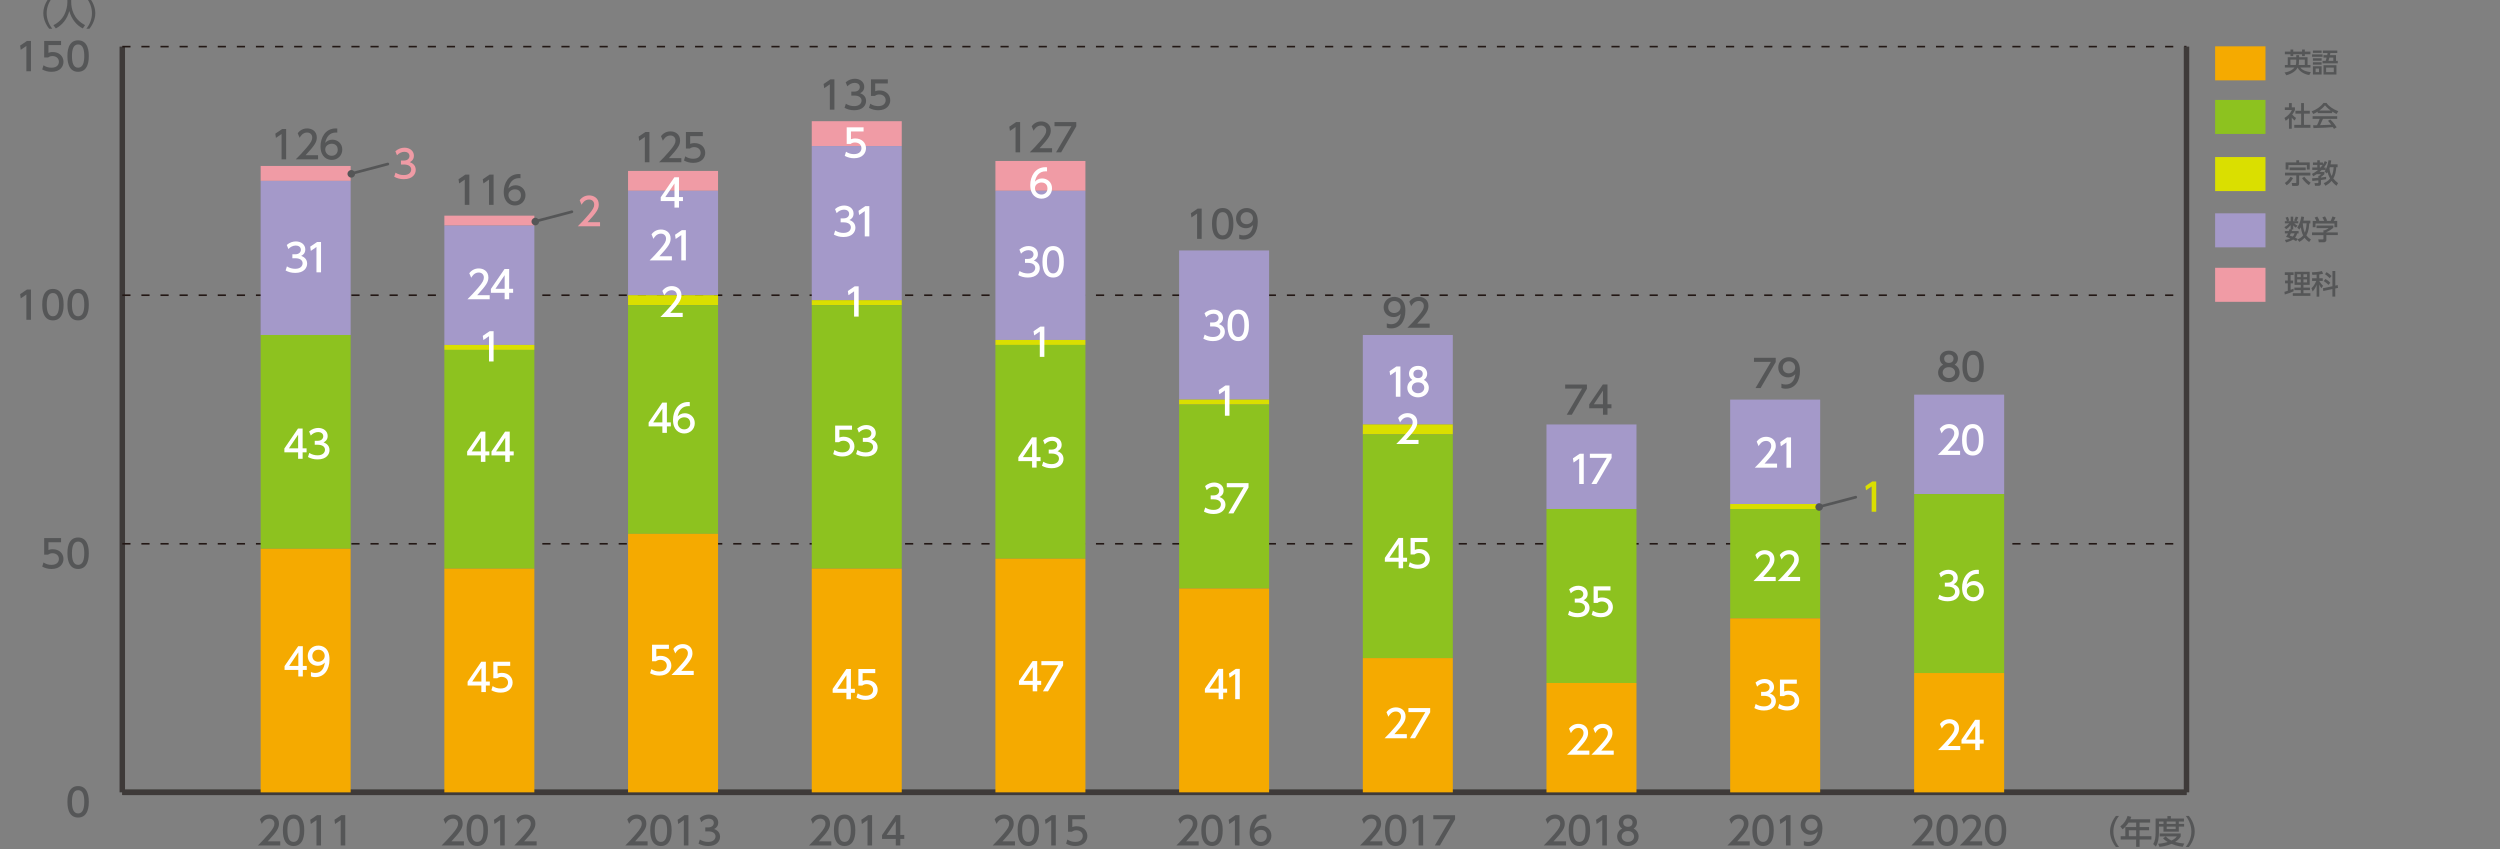 <?xml version="1.0" encoding="utf-8"?>
<!-- Generator: Adobe Illustrator 26.3.1, SVG Export Plug-In . SVG Version: 6.00 Build 0)  -->
<svg version="1.1" id="レイヤー_1" xmlns="http://www.w3.org/2000/svg" xmlns:xlink="http://www.w3.org/1999/xlink" x="0px"
	 y="0px" width="869.23px" height="295.28px" viewBox="0 0 869.23 295.28" style="enable-background:new 0 0 869.23 295.28;"
	 xml:space="preserve">
<rect x="0" y="0" width="869.23" height="295.28" fill="#808080" stroke="none"/>
<style type="text/css">
	.st0{fill:none;stroke:#3E3A39;stroke-width:1.897;stroke-miterlimit:10;}
	.st1{fill:#555657;}
	.st2{fill:none;stroke:#231815;stroke-width:0.569;stroke-miterlimit:10;stroke-dasharray:2.845,3.793;}
	.st3{fill:#F09BA5;}
	.st4{fill:#A499C9;}
	.st5{fill:#DADF00;}
	.st6{fill:#8DC21F;}
	.st7{fill:#F5AA00;}
	.st8{fill:none;stroke:#555657;stroke-width:0.948;stroke-linecap:round;stroke-linejoin:round;stroke-miterlimit:10;}
	.st9{fill:#FFFFFF;}
	.st10{fill:#808080;}
</style>
<g>
	<line class="st0" x1="42.52" y1="275.49" x2="760.23" y2="275.49"/>
</g>
<g>
	<g>
		<path class="st1" d="M23.44,278.78c0-1.02,0-5.47,3.72-5.47c3.72,0,3.72,4.46,3.72,5.47c0,1.02,0,5.48-3.72,5.48
			C23.44,284.26,23.44,279.8,23.44,278.78z M29.3,278.78c0-2.03-0.38-4.04-2.14-4.04s-2.14,2.02-2.14,4.04
			c0,2.14,0.44,4.05,2.14,4.05C28.91,282.83,29.3,280.78,29.3,278.78z"/>
	</g>
</g>
<g>
	<g>
		<path class="st1" d="M21.23,188.53h-4.39v2.7c0.33-0.12,0.76-0.27,1.51-0.27c2.26,0,3.72,1.5,3.72,3.38
			c0,1.66-1.19,3.49-4.16,3.49c-1.17,0-2.19-0.27-3.23-0.82l0.44-1.45c0.85,0.57,1.75,0.84,2.77,0.84c2.03,0,2.59-1.19,2.59-2.07
			c0-1.23-1.01-1.98-2.24-1.98c-0.54,0-1.1,0.15-1.51,0.5h-1.37v-5.76h5.87V188.53z"/>
		<path class="st1" d="M23.44,192.35c0-1.02,0-5.47,3.72-5.47c3.72,0,3.72,4.46,3.72,5.47c0,1.02,0,5.48-3.72,5.48
			C23.44,197.83,23.44,193.37,23.44,192.35z M29.3,192.35c0-2.03-0.38-4.04-2.14-4.04s-2.14,2.02-2.14,4.04
			c0,2.14,0.44,4.05,2.14,4.05C28.91,196.4,29.3,194.35,29.3,192.35z"/>
	</g>
</g>
<g>
	<g>
		<path class="st1" d="M9.37,100.67h1.39v10.53H9.17v-8.8l-1.96,1.35L7,102.27L9.37,100.67z"/>
		<path class="st1" d="M14.68,105.92c0-1.02,0-5.47,3.72-5.47c3.72,0,3.72,4.46,3.72,5.47c0,1.02,0,5.48-3.72,5.48
			C14.68,111.4,14.68,106.94,14.68,105.92z M20.54,105.92c0-2.03-0.38-4.04-2.14-4.04s-2.14,2.02-2.14,4.04
			c0,2.14,0.44,4.05,2.14,4.05C20.15,109.97,20.54,107.93,20.54,105.92z"/>
		<path class="st1" d="M23.44,105.92c0-1.02,0-5.47,3.72-5.47c3.72,0,3.72,4.46,3.72,5.47c0,1.02,0,5.48-3.72,5.48
			C23.44,111.4,23.44,106.94,23.44,105.92z M29.3,105.92c0-2.03-0.38-4.04-2.14-4.04s-2.14,2.02-2.14,4.04
			c0,2.14,0.44,4.05,2.14,4.05C28.91,109.97,29.3,107.93,29.3,105.92z"/>
	</g>
</g>
<g>
	<g>
		<path class="st1" d="M9.37,14.24h1.39v10.53H9.17v-8.8l-1.96,1.35L7,15.84L9.37,14.24z"/>
		<path class="st1" d="M21.23,15.67h-4.39v2.69c0.33-0.12,0.76-0.27,1.51-0.27c2.26,0,3.72,1.5,3.72,3.39
			c0,1.66-1.19,3.49-4.16,3.49c-1.17,0-2.19-0.27-3.23-0.82l0.44-1.45c0.85,0.57,1.75,0.84,2.77,0.84c2.03,0,2.59-1.19,2.59-2.07
			c0-1.23-1.01-1.98-2.24-1.98c-0.54,0-1.1,0.15-1.51,0.5h-1.37v-5.76h5.87V15.67z"/>
		<path class="st1" d="M23.44,19.49c0-1.02,0-5.47,3.72-5.47c3.72,0,3.72,4.46,3.72,5.47c0,1.02,0,5.48-3.72,5.48
			C23.44,24.98,23.44,20.52,23.44,19.49z M29.3,19.49c0-2.03-0.38-4.04-2.14-4.04s-2.14,2.02-2.14,4.04c0,2.14,0.44,4.05,2.14,4.05
			C28.91,23.54,29.3,21.5,29.3,19.49z"/>
	</g>
</g>
<line class="st0" x1="42.52" y1="275.49" x2="42.52" y2="16.21"/>
<line class="st0" x1="42.52" y1="275.49" x2="760.23" y2="275.49"/>
<line class="st2" x1="42.52" y1="189.07" x2="760.23" y2="189.07"/>
<line class="st2" x1="42.52" y1="102.64" x2="760.23" y2="102.64"/>
<line class="st2" x1="42.52" y1="16.21" x2="760.23" y2="16.21"/>
<g>
	<g>
		<g>
			<rect x="90.63" y="57.7" class="st3" width="31.29" height="5.19"/>
			<rect x="154.5" y="74.98" class="st3" width="31.29" height="3.46"/>
			<rect x="218.37" y="59.43" class="st3" width="31.29" height="6.91"/>
			<rect x="282.24" y="42.14" class="st3" width="31.29" height="8.64"/>
			<rect x="346.1" y="55.97" class="st3" width="31.29" height="10.37"/>
			<rect x="409.97" y="87.08" class="st3" width="31.29" height="0"/>
			<rect x="473.84" y="116.47" class="st3" width="31.29" height="0"/>
			<rect x="537.7" y="147.58" class="st3" width="31.29" height="0"/>
		</g>
	</g>
	<g>
		<g>
			<rect x="90.63" y="62.89" class="st4" width="31.29" height="53.58"/>
			<rect x="154.5" y="78.44" class="st4" width="31.29" height="41.48"/>
			<rect x="218.37" y="66.34" class="st4" width="31.29" height="36.3"/>
			<rect x="282.24" y="50.79" class="st4" width="31.29" height="53.58"/>
			<rect x="346.1" y="66.34" class="st4" width="31.29" height="51.86"/>
			<rect x="409.97" y="87.08" class="st4" width="31.29" height="51.86"/>
			<rect x="473.84" y="116.47" class="st4" width="31.29" height="31.11"/>
			<rect x="537.7" y="147.58" class="st4" width="31.29" height="29.39"/>
		</g>
	</g>
	<g>
		<g>
			<rect x="90.63" y="116.47" class="st5" width="31.29" height="0"/>
			<rect x="154.5" y="119.93" class="st5" width="31.29" height="1.73"/>
			<rect x="218.37" y="102.64" class="st5" width="31.29" height="3.46"/>
			<rect x="282.24" y="104.37" class="st5" width="31.29" height="1.73"/>
			<rect x="346.1" y="118.2" class="st5" width="31.29" height="1.73"/>
			<rect x="409.97" y="138.94" class="st5" width="31.29" height="1.73"/>
			<rect x="473.84" y="147.58" class="st5" width="31.29" height="3.46"/>
			<rect x="537.7" y="176.97" class="st5" width="31.29" height="0"/>
		</g>
	</g>
	<g>
		<g>
			<rect x="90.63" y="116.47" class="st6" width="31.29" height="74.33"/>
			<rect x="154.5" y="121.66" class="st6" width="31.29" height="76.06"/>
			<rect x="218.37" y="106.1" class="st6" width="31.29" height="79.51"/>
			<rect x="282.24" y="106.1" class="st6" width="31.29" height="91.61"/>
			<rect x="346.1" y="119.93" class="st6" width="31.29" height="74.33"/>
			<rect x="409.97" y="140.67" class="st6" width="31.29" height="63.96"/>
			<rect x="473.84" y="151.04" class="st6" width="31.29" height="77.78"/>
			<rect x="537.7" y="176.97" class="st6" width="31.29" height="60.5"/>
		</g>
	</g>
	<g>
		<g>
			<rect x="90.63" y="190.8" class="st7" width="31.29" height="84.7"/>
			<rect x="154.5" y="197.71" class="st7" width="31.29" height="77.78"/>
			<rect x="218.37" y="185.61" class="st7" width="31.29" height="89.88"/>
			<rect x="282.24" y="197.71" class="st7" width="31.29" height="77.78"/>
			<rect x="346.1" y="194.25" class="st7" width="31.29" height="81.24"/>
			<rect x="409.97" y="204.62" class="st7" width="31.29" height="70.87"/>
			<rect x="473.84" y="228.82" class="st7" width="31.29" height="46.67"/>
			<rect x="537.7" y="237.47" class="st7" width="31.29" height="38.03"/>
		</g>
	</g>
</g>
<line class="st0" x1="760.23" y1="275.49" x2="760.23" y2="16.21"/>
<g>
	<path class="st1" d="M544.5,292.52v1.43h-7.75c1.16-1.16,2.38-2.4,3.73-4c1.61-1.88,1.99-2.67,1.99-3.56
		c0-1.04-0.72-1.75-1.79-1.75c-1.57,0-2.35,1.39-2.6,1.82l-0.66-1.58c0.82-1.09,1.94-1.67,3.31-1.67c1.5,0,3.33,0.86,3.33,3.15
		c0,1.5-0.62,2.66-3.9,6.16H544.5z"/>
	<path class="st1" d="M545.42,288.68c0-1.02,0-5.47,3.72-5.47s3.72,4.46,3.72,5.47c0,1.02,0,5.48-3.72,5.48
		S545.42,289.7,545.42,288.68z M551.27,288.68c0-2.03-0.39-4.04-2.14-4.04s-2.14,2.02-2.14,4.04c0,2.14,0.44,4.05,2.14,4.05
		C550.89,292.73,551.27,290.69,551.27,288.68z"/>
	<path class="st1" d="M557.3,283.42h1.39v10.53h-1.59v-8.8l-1.96,1.35l-0.21-1.47L557.3,283.42z"/>
	<path class="st1" d="M569.74,290.86c0,1.94-1.7,3.3-3.74,3.3c-2.04,0-3.74-1.37-3.74-3.3c0-1.45,0.9-2.36,1.74-2.77
		c-0.78-0.48-1.15-1.33-1.15-2.14c0-1.57,1.23-2.73,3.16-2.73c1.91,0,3.16,1.17,3.16,2.73c0,0.81-0.37,1.66-1.15,2.14
		C568.84,288.5,569.74,289.41,569.74,290.86z M568.16,290.83c0-0.77-0.53-1.88-2.16-1.88c-1.62,0-2.16,1.1-2.16,1.88
		c0,1.05,0.9,1.9,2.16,1.9S568.16,291.88,568.16,290.83z M567.63,286.01c0-0.98-0.78-1.47-1.63-1.47s-1.63,0.5-1.63,1.46
		c0,0.64,0.37,1.47,1.63,1.47C567.24,287.47,567.63,286.64,567.63,286.01z"/>
</g>
<g>
	<path class="st1" d="M672.34,292.52v1.43h-7.75c1.16-1.16,2.38-2.4,3.73-4c1.61-1.88,1.99-2.67,1.99-3.56
		c0-1.04-0.72-1.75-1.79-1.75c-1.57,0-2.35,1.39-2.6,1.82l-0.66-1.58c0.82-1.09,1.94-1.67,3.31-1.67c1.5,0,3.33,0.86,3.33,3.15
		c0,1.5-0.62,2.66-3.9,6.16H672.34z"/>
	<path class="st1" d="M673.26,288.68c0-1.02,0-5.47,3.72-5.47s3.72,4.46,3.72,5.47c0,1.02,0,5.48-3.72,5.48
		S673.26,289.7,673.26,288.68z M679.11,288.68c0-2.03-0.39-4.04-2.14-4.04s-2.14,2.02-2.14,4.04c0,2.14,0.44,4.05,2.14,4.05
		C678.73,292.73,679.11,290.69,679.11,288.68z"/>
	<path class="st1" d="M689.2,292.52v1.43h-7.75c1.16-1.16,2.38-2.4,3.73-4c1.61-1.88,1.99-2.67,1.99-3.56
		c0-1.04-0.72-1.75-1.79-1.75c-1.57,0-2.35,1.39-2.6,1.82l-0.66-1.58c0.82-1.09,1.94-1.67,3.31-1.67c1.5,0,3.33,0.86,3.33,3.15
		c0,1.5-0.62,2.66-3.9,6.16H689.2z"/>
	<path class="st1" d="M690.12,288.68c0-1.02,0-5.47,3.72-5.47s3.72,4.46,3.72,5.47c0,1.02,0,5.48-3.72,5.48
		S690.12,289.7,690.12,288.68z M695.97,288.68c0-2.03-0.39-4.04-2.14-4.04s-2.14,2.02-2.14,4.04c0,2.14,0.44,4.05,2.14,4.05
		C695.59,292.73,695.97,290.69,695.97,288.68z"/>
</g>
<g>
	<path class="st1" d="M480.64,292.52v1.43h-7.75c1.16-1.16,2.38-2.4,3.73-4c1.61-1.88,1.99-2.67,1.99-3.56
		c0-1.04-0.72-1.75-1.79-1.75c-1.57,0-2.35,1.39-2.6,1.82l-0.66-1.58c0.82-1.09,1.94-1.67,3.31-1.67c1.5,0,3.33,0.86,3.33,3.15
		c0,1.5-0.62,2.66-3.9,6.16H480.64z"/>
	<path class="st1" d="M481.55,288.68c0-1.02,0-5.47,3.72-5.47s3.72,4.46,3.72,5.47c0,1.02,0,5.48-3.72,5.48
		S481.55,289.7,481.55,288.68z M487.41,288.68c0-2.03-0.39-4.04-2.14-4.04s-2.14,2.02-2.14,4.04c0,2.14,0.44,4.05,2.14,4.05
		C487.02,292.73,487.41,290.69,487.41,288.68z"/>
	<path class="st1" d="M493.43,283.42h1.39v10.53h-1.59v-8.8l-1.96,1.35l-0.21-1.47L493.43,283.42z"/>
	<path class="st1" d="M505.91,283.42v1.49l-5.26,9.04h-1.77l5.34-9.09h-5.88v-1.43H505.91z"/>
</g>
<g>
	<path class="st1" d="M416.77,292.52v1.43h-7.75c1.15-1.16,2.38-2.4,3.73-4c1.61-1.88,1.99-2.67,1.99-3.56
		c0-1.04-0.72-1.75-1.79-1.75c-1.57,0-2.35,1.39-2.6,1.82l-0.66-1.58c0.82-1.09,1.94-1.67,3.31-1.67c1.5,0,3.33,0.86,3.33,3.15
		c0,1.5-0.62,2.66-3.9,6.16H416.77z"/>
	<path class="st1" d="M417.69,288.68c0-1.02,0-5.47,3.72-5.47c3.72,0,3.72,4.46,3.72,5.47c0,1.02,0,5.48-3.72,5.48
		C417.69,294.16,417.69,289.7,417.69,288.68z M423.54,288.68c0-2.03-0.38-4.04-2.14-4.04s-2.14,2.02-2.14,4.04
		c0,2.14,0.44,4.05,2.14,4.05C423.15,292.73,423.54,290.69,423.54,288.68z"/>
	<path class="st1" d="M429.57,283.42h1.39v10.53h-1.59v-8.8l-1.96,1.35l-0.21-1.47L429.57,283.42z"/>
	<path class="st1" d="M440.31,284.67c-0.3-0.01-0.33-0.03-0.46-0.03c-2.23,0-3.33,1.55-3.76,3.61c0.53-0.58,1.33-1.13,2.52-1.13
		c1.77,0,3.44,1.3,3.44,3.44c0,2.1-1.63,3.6-3.65,3.6c-1.69,0-3.92-1.08-3.92-4.75c0-2.91,1.62-6.2,5.3-6.2c0.19,0,0.3,0,0.53,0.03
		V284.67z M438.4,288.54c-1.02,0-2.28,0.65-2.28,1.98c0,1.1,0.86,2.22,2.24,2.22c1.37,0,2.11-1.01,2.11-2.1
		C440.47,288.77,438.97,288.54,438.4,288.54z"/>
</g>
<g>
	<path class="st1" d="M352.9,292.52v1.43h-7.75c1.15-1.16,2.38-2.4,3.73-4c1.61-1.88,1.99-2.67,1.99-3.56
		c0-1.04-0.72-1.75-1.79-1.75c-1.57,0-2.35,1.39-2.6,1.82l-0.66-1.58c0.82-1.09,1.94-1.67,3.31-1.67c1.5,0,3.33,0.86,3.33,3.15
		c0,1.5-0.62,2.66-3.9,6.16H352.9z"/>
	<path class="st1" d="M353.82,288.68c0-1.02,0-5.47,3.72-5.47c3.72,0,3.72,4.46,3.72,5.47c0,1.02,0,5.48-3.72,5.48
		C353.82,294.16,353.82,289.7,353.82,288.68z M359.67,288.68c0-2.03-0.38-4.04-2.14-4.04s-2.14,2.02-2.14,4.04
		c0,2.14,0.44,4.05,2.14,4.05C359.29,292.73,359.67,290.69,359.67,288.68z"/>
	<path class="st1" d="M365.7,283.42h1.39v10.53h-1.59v-8.8l-1.96,1.35l-0.21-1.47L365.7,283.42z"/>
	<path class="st1" d="M377.22,284.86h-4.39v2.7c0.33-0.12,0.76-0.27,1.51-0.27c2.26,0,3.72,1.5,3.72,3.38
		c0,1.66-1.19,3.49-4.16,3.49c-1.17,0-2.19-0.26-3.23-0.82l0.44-1.45c0.85,0.57,1.75,0.84,2.77,0.84c2.03,0,2.59-1.19,2.59-2.07
		c0-1.23-1.01-1.98-2.24-1.98c-0.54,0-1.1,0.15-1.51,0.5h-1.37v-5.76h5.87V284.86z"/>
</g>
<g>
	<path class="st1" d="M289.04,292.52v1.43h-7.75c1.15-1.16,2.38-2.4,3.73-4c1.61-1.88,1.99-2.67,1.99-3.56
		c0-1.04-0.72-1.75-1.79-1.75c-1.57,0-2.35,1.39-2.6,1.82l-0.66-1.58c0.82-1.09,1.94-1.67,3.31-1.67c1.5,0,3.33,0.86,3.33,3.15
		c0,1.5-0.62,2.66-3.9,6.16H289.04z"/>
	<path class="st1" d="M289.95,288.68c0-1.02,0-5.47,3.72-5.47c3.72,0,3.72,4.46,3.72,5.47c0,1.02,0,5.48-3.72,5.48
		C289.95,294.16,289.95,289.7,289.95,288.68z M295.81,288.68c0-2.03-0.38-4.04-2.14-4.04s-2.14,2.02-2.14,4.04
		c0,2.14,0.44,4.05,2.14,4.05C295.42,292.73,295.81,290.69,295.81,288.68z"/>
	<path class="st1" d="M301.83,283.42h1.39v10.53h-1.59v-8.8l-1.96,1.35l-0.21-1.47L301.83,283.42z"/>
	<path class="st1" d="M311.46,293.95v-2.26h-4.78v-1.34l4.74-6.93h1.61v6.88h1.38v1.39h-1.38v2.26H311.46z M308.27,290.3h3.19v-4.73
		L308.27,290.3z"/>
</g>
<g>
	<path class="st1" d="M225.17,292.52v1.43h-7.75c1.15-1.16,2.38-2.4,3.73-4c1.61-1.88,1.99-2.67,1.99-3.56
		c0-1.04-0.72-1.75-1.79-1.75c-1.57,0-2.35,1.39-2.6,1.82l-0.66-1.58c0.82-1.09,1.94-1.67,3.31-1.67c1.5,0,3.33,0.86,3.33,3.15
		c0,1.5-0.62,2.66-3.9,6.16H225.17z"/>
	<path class="st1" d="M226.08,288.68c0-1.02,0-5.47,3.72-5.47c3.72,0,3.72,4.46,3.72,5.47c0,1.02,0,5.48-3.72,5.48
		C226.08,294.16,226.08,289.7,226.08,288.68z M231.94,288.68c0-2.03-0.38-4.04-2.14-4.04s-2.14,2.02-2.14,4.04
		c0,2.14,0.44,4.05,2.14,4.05C231.55,292.73,231.94,290.69,231.94,288.68z"/>
	<path class="st1" d="M237.97,283.42h1.39v10.53h-1.59v-8.8l-1.96,1.35l-0.21-1.47L237.97,283.42z"/>
	<path class="st1" d="M243.33,291.89c0.85,0.57,1.87,0.84,2.89,0.84c1.88,0,2.56-1.04,2.56-1.94c0-0.93-0.77-1.73-2.51-1.73h-1.05
		v-1.38h1.01c1.43,0,1.95-0.86,1.95-1.57c0-1.01-0.89-1.47-1.75-1.47c-1,0-1.92,0.48-2.59,1.22l-0.57-1.42
		c1.01-0.89,2.16-1.23,3.17-1.23c1.74,0,3.28,1.02,3.28,2.8c0,1.49-1.05,2.03-1.43,2.23c0.54,0.21,2.07,0.8,2.07,2.69
		c0,1.42-1.06,3.23-4.14,3.23c-1.38,0-2.4-0.33-3.35-0.84L243.33,291.89z"/>
</g>
<g>
	<path class="st1" d="M161.3,292.52v1.43h-7.75c1.15-1.16,2.38-2.4,3.73-4c1.61-1.88,1.99-2.67,1.99-3.56
		c0-1.04-0.72-1.75-1.79-1.75c-1.57,0-2.35,1.39-2.6,1.82l-0.66-1.58c0.82-1.09,1.94-1.67,3.31-1.67c1.5,0,3.33,0.86,3.33,3.15
		c0,1.5-0.62,2.66-3.9,6.16H161.3z"/>
	<path class="st1" d="M162.22,288.68c0-1.02,0-5.47,3.72-5.47c3.72,0,3.72,4.46,3.72,5.47c0,1.02,0,5.48-3.72,5.48
		C162.22,294.16,162.22,289.7,162.22,288.68z M168.07,288.68c0-2.03-0.38-4.04-2.14-4.04s-2.14,2.02-2.14,4.04
		c0,2.14,0.44,4.05,2.14,4.05C167.69,292.73,168.07,290.69,168.07,288.68z"/>
	<path class="st1" d="M174.1,283.42h1.39v10.53h-1.59v-8.8l-1.96,1.35l-0.21-1.47L174.1,283.42z"/>
	<path class="st1" d="M186.59,292.52v1.43h-7.75c1.15-1.16,2.38-2.4,3.73-4c1.61-1.88,1.99-2.67,1.99-3.56
		c0-1.04-0.72-1.75-1.79-1.75c-1.57,0-2.35,1.39-2.6,1.82l-0.66-1.58c0.82-1.09,1.94-1.67,3.31-1.67c1.5,0,3.33,0.86,3.33,3.15
		c0,1.5-0.62,2.66-3.9,6.16H186.59z"/>
</g>
<g>
	<path class="st1" d="M97.44,292.52v1.43h-7.75c1.15-1.16,2.38-2.4,3.73-4c1.61-1.88,1.99-2.67,1.99-3.56
		c0-1.04-0.72-1.75-1.79-1.75c-1.57,0-2.35,1.39-2.6,1.82l-0.66-1.58c0.82-1.09,1.94-1.67,3.31-1.67c1.5,0,3.33,0.86,3.33,3.15
		c0,1.5-0.62,2.66-3.9,6.16H97.44z"/>
	<path class="st1" d="M98.35,288.68c0-1.02,0-5.47,3.72-5.47c3.72,0,3.72,4.46,3.72,5.47c0,1.02,0,5.48-3.72,5.48
		C98.35,294.16,98.35,289.7,98.35,288.68z M104.21,288.68c0-2.03-0.38-4.04-2.14-4.04s-2.14,2.02-2.14,4.04
		c0,2.14,0.44,4.05,2.14,4.05C103.82,292.73,104.21,290.69,104.21,288.68z"/>
	<path class="st1" d="M110.23,283.42h1.39v10.53h-1.59v-8.8l-1.96,1.35l-0.21-1.47L110.23,283.42z"/>
	<path class="st1" d="M118.66,283.42h1.39v10.53h-1.59v-8.8l-1.96,1.35l-0.21-1.47L118.66,283.42z"/>
</g>
<g>
	<g>
		<path class="st1" d="M735.68,294.49c-1.92-2.41-2.04-4.68-2.04-5.4c0-0.72,0.11-2.98,2.04-5.4h1.08c-1.22,1.55-1.95,3.43-1.95,5.4
			c0,1.97,0.74,3.85,1.95,5.4H735.68z"/>
		<path class="st1" d="M747.59,284.86v1.15h-3.67v1.55h3.3v1.12h-3.3v2.06h4.11v1.15h-4.11v2.56h-1.2v-2.56h-5.38v-1.15h1.62v-3.18
			h3.77v-1.55h-2.64c-0.81,1.26-1.48,1.84-2.07,2.33l-0.81-1.01c1.23-0.93,2.08-2.11,2.53-3.64l1.3,0.32
			c-0.15,0.44-0.22,0.59-0.33,0.85H747.59z M742.73,288.67h-2.55v2.06h2.55V288.67z"/>
		<path class="st1" d="M749.49,284.59h4.1v-0.84h1.2v0.84h4.55v1.05h-1.78v0.84h1.84v0.93h-1.84v1.75h-5.34v-1.75h-1.57v2.07
			c0,1.74-0.24,3.56-1.08,4.87l-0.93-0.89c0.68-1,0.85-2.52,0.85-4.01V284.59z M753.01,290.83c0.33,0.33,0.91,0.92,2,1.42
			c1.21-0.58,1.59-1.09,1.84-1.43h-5.94v-1.02h7.31v1.02c-0.17,0.3-0.61,1.07-1.93,1.91c0.98,0.28,1.91,0.44,3.16,0.56l-0.52,1.13
			c-0.55-0.06-2.14-0.24-3.92-1.01c-1.73,0.75-3.23,0.95-4.17,1.04l-0.47-1.06c0.63-0.07,1.75-0.17,3.32-0.64
			c-1.05-0.64-1.45-1.09-1.63-1.31L753.01,290.83z M750.66,285.63v0.84h1.57v-0.84H750.66z M753.34,285.63v0.84h3.13v-0.84H753.34z
			 M753.34,287.41v0.84h3.13v-0.84H753.34z"/>
		<path class="st1" d="M759.97,294.49c1.22-1.54,1.95-3.43,1.95-5.4c0-1.97-0.73-3.86-1.95-5.4h1.08c1.84,2.3,2.04,4.52,2.04,5.4
			c0,0.88-0.19,3.1-2.04,5.4H759.97z"/>
	</g>
</g>
<g>
	<path class="st1" d="M17.1,10c-1.92-2.41-2.04-4.68-2.04-5.4c0-0.72,0.11-2.98,2.04-5.4h1.08c-1.22,1.55-1.95,3.43-1.95,5.4
		s0.74,3.85,1.95,5.4H17.1z"/>
	<path class="st1" d="M23.43-0.71h1.33v1.4c0,2.21,0.69,5.92,4.82,8.04l-0.79,1.16c-2.09-1.05-3.92-3.18-4.7-6.06
		c-0.71,2.73-2.41,4.88-4.68,6.06l-0.84-1.14c1.66-0.81,3.05-2.11,3.86-3.78c0.61-1.26,1-2.85,1-4.23V-0.71z"/>
	<path class="st1" d="M30.02,10c1.22-1.54,1.95-3.43,1.95-5.4s-0.73-3.86-1.95-5.4h1.08c1.84,2.3,2.04,4.52,2.04,5.4
		S32.94,7.7,31.1,10H30.02z"/>
</g>
<rect x="770.18" y="93.11" class="st3" width="17.51" height="11.83"/>
<g>
	<path class="st1" d="M794.27,101.47c0.26-0.08,0.33-0.09,1.18-0.37v-2.59h-0.96v-0.96h0.96v-1.94h-1.04v-0.95h3.05v0.95h-1.03v1.94
		h0.87v0.96h-0.87v2.25c0.32-0.11,0.59-0.22,1.03-0.4v0.93c-0.78,0.36-2.09,0.86-3.05,1.1L794.27,101.47z M797.79,94.5h5.27v4.54
		h-2.17v0.95h2.26v0.88h-2.26v1.08h2.41v0.91h-6.11v-0.91h2.78v-1.08h-2.23v-0.88h2.23v-0.95h-2.17V94.5z M798.7,95.36v1h1.26v-1
		H798.7z M798.7,97.14v1.05h1.26v-1.05H798.7z M800.89,95.36v1h1.26v-1H800.89z M800.89,97.14v1.05h1.26v-1.05H800.89z"/>
	<path class="st1" d="M805.47,95.5c-0.93,0.06-1.16,0.06-1.48,0.07l-0.18-0.89c0.77,0,2.47-0.12,3.5-0.45l0.42,0.93
		c-0.37,0.11-0.58,0.18-1.34,0.27v1.33h1.22v0.91h-1.22v0.03c0.18,0.32,0.64,1.04,1.33,1.67l-0.59,0.84
		c-0.28-0.37-0.49-0.7-0.74-1.29v4.22h-0.92v-4.13c-0.33,0.85-0.75,1.68-1.38,2.33l-0.41-1.13c0.77-0.68,1.26-1.6,1.67-2.54h-1.46
		v-0.91h1.58V95.5z M810.97,99.52v-5.3h0.99v5.08l0.83-0.18l0.12,0.97l-0.96,0.21v2.82h-0.99v-2.62l-3.18,0.69l-0.11-0.97
		L810.97,99.52z M808.52,97c0.77,0.44,1.17,0.75,1.71,1.31l-0.66,0.75c-0.51-0.61-1.29-1.12-1.64-1.34L808.52,97z M808.94,94.62
		c0.61,0.36,1.2,0.83,1.72,1.35L810,96.74c-0.21-0.22-0.79-0.85-1.62-1.41L808.94,94.62z"/>
</g>
<rect x="770.18" y="74.17" class="st4" width="17.51" height="11.83"/>
<g>
	<path class="st1" d="M803.29,76.69v0.98h-0.39c-0.02,0.55-0.08,2.66-0.99,4.15c0.62,0.84,1.29,1.26,1.58,1.45l-0.62,0.88
		c-0.42-0.28-1.01-0.71-1.59-1.48c-0.79,0.84-1.46,1.22-1.82,1.43l-0.69-0.89l-0.4,0.64c-0.26-0.14-0.52-0.29-1.07-0.57
		c-0.41,0.28-1.14,0.65-2.43,1l-0.43-0.85c0.72-0.1,1.3-0.25,1.91-0.56c-0.76-0.31-1.24-0.43-1.53-0.5
		c0.23-0.31,0.43-0.59,0.69-1.21h-1.08v-0.82h1.39c0.1-0.31,0.15-0.48,0.21-0.66l0.42,0.09v-1.49c-0.55,0.63-0.98,1.05-1.58,1.39
		l-0.62-0.7c0.78-0.38,1.46-1.02,1.71-1.32h-1.53v-0.75h0.7c-0.11-0.46-0.28-0.85-0.46-1.23l0.83-0.28
		c0.28,0.65,0.38,1.07,0.44,1.32l-0.65,0.2h1.16v-1.58h0.88v1.58h1.15l-0.83-0.24c0.27-0.56,0.29-0.63,0.55-1.35l0.88,0.22
		c-0.22,0.6-0.27,0.71-0.59,1.36h0.6v0.75h-1.42c0.49,0.42,0.66,0.57,1.16,0.8l-0.59,0.72c-0.41-0.27-0.59-0.46-0.9-0.82v1.43h-0.82
		l0.44,0.09c-0.07,0.24-0.09,0.32-0.15,0.48h2.4v0.82h-0.48c-0.15,0.45-0.36,0.97-0.74,1.47c0.3,0.14,0.78,0.36,0.9,0.42l-0.09,0.15
		c0.61-0.2,1.35-0.59,1.98-1.34c-0.53-1.04-0.74-2.36-0.8-2.82c-0.23,0.41-0.35,0.56-0.51,0.78l-0.74-0.7
		c0.86-1.25,1.22-2.58,1.42-3.86l0.97,0.17c-0.08,0.58-0.14,0.9-0.24,1.28H803.29z M796.51,81.14c-0.15,0.36-0.26,0.58-0.37,0.78
		c0.54,0.17,0.78,0.25,1.04,0.34c0.4-0.45,0.53-0.85,0.62-1.12H796.51z M800.65,77.66c0.03,0.39,0.17,2.07,0.71,3.23
		c0.27-0.61,0.58-1.67,0.61-3.23H800.65z"/>
	<path class="st1" d="M811.28,78.42v0.79c-0.54,0.48-1.67,1.21-2.42,1.52v0.08h3.98v0.93h-3.98v1.7c0,0.68-0.68,0.79-0.78,0.79
		h-1.86l-0.18-1h1.53c0.27,0,0.27-0.13,0.27-0.3v-1.17h-3.97V80.8h3.97v-0.74h0.42c0.32-0.1,0.98-0.37,1.4-0.75h-4.22v-0.89H811.28z
		 M805.36,76.81c-0.2-0.51-0.44-0.94-0.57-1.17l0.92-0.34c0.26,0.36,0.55,0.92,0.71,1.42l-0.22,0.09h1.9
		c-0.24-0.55-0.42-0.87-0.64-1.22l0.94-0.36c0.2,0.3,0.57,1,0.72,1.48l-0.31,0.1h1.54c0.11-0.22,0.26-0.5,0.62-1.55l1.09,0.32
		c-0.22,0.5-0.34,0.75-0.63,1.23h1.2v2.17h-0.96v-1.27h-6.59v1.27h-0.96v-2.17H805.36z"/>
</g>
<rect x="770.18" y="54.61" class="st5" width="17.51" height="11.83"/>
<g>
	<path class="st1" d="M794.41,63.62c0.6-0.42,1.42-1.09,1.97-2.15l0.9,0.45c-0.8,1.47-1.7,2.14-2.22,2.5L794.41,63.62z
		 M794.46,60.04h8.84v0.98h-3.92v2.78c0,0.46-0.19,0.84-0.7,0.84h-1.69l-0.17-1.01h1.35c0.2,0,0.23-0.06,0.23-0.22v-2.39h-3.93
		V60.04z M794.69,56.46h3.71v-0.74h0.99v0.74h3.69v2.49h-1v-1.56h-6.4v1.56h-0.99V56.46z M796.07,58.23h5.6v0.94h-5.6V58.23z
		 M802.79,64.37c-0.74-0.48-1.75-1.41-2.39-2.44l0.8-0.48c0.76,1.12,1.88,1.84,2.19,2.04L802.79,64.37z"/>
	<path class="st1" d="M807.94,63.69c0.36-0.16,1.43-0.62,2.21-1.61c-0.61-1.07-0.77-1.86-0.84-2.24c-0.11,0.18-0.15,0.26-0.3,0.48
		l-0.77-0.72c0.15-0.21,0.22-0.3,0.33-0.51h-1.33c-0.15,0.15-0.33,0.35-0.72,0.68h1.66v0.8c-0.49,0.47-0.77,0.68-1.2,0.97v0.18
		c0.2-0.03,1.71-0.22,1.79-0.24v0.83c-0.4,0.08-0.78,0.15-1.79,0.29v1.29c0,0.31-0.2,0.7-0.65,0.7h-1.41l-0.18-0.91h1.08
		c0.12,0,0.25-0.02,0.25-0.22v-0.75c-0.82,0.09-1.49,0.15-2.09,0.2l-0.08-0.92c0.64-0.04,1.27-0.07,2.17-0.18v-0.66h0.26
		c0.2-0.13,0.54-0.44,0.65-0.59h-1.49c-0.57,0.39-0.87,0.56-1.2,0.74l-0.43-0.84c0.41-0.2,1.15-0.56,2.12-1.37h-2.02v-0.86h1.74
		v-0.89h-1.51v-0.85h1.51v-0.76h0.88v0.76h1.1v0.7c0.29-0.44,0.46-0.81,0.63-1.18l0.84,0.38c-0.17,0.36-0.46,0.99-1.16,1.85h0.62
		v0.76c0.57-1.02,0.85-2.34,1-3.31l0.94,0.09c-0.04,0.34-0.09,0.76-0.22,1.36h2.44v0.99h-0.46c-0.1,1.37-0.33,2.76-1.03,3.94
		c0.49,0.61,1.02,1.08,1.66,1.61l-0.56,0.92c-0.31-0.24-0.99-0.75-1.7-1.69c-0.83,0.94-1.65,1.41-2.12,1.69L807.94,63.69z
		 M806.58,57.34v0.89h0.28c0.18-0.2,0.4-0.45,0.71-0.89H806.58z M810.08,58.13c-0.08,0.23-0.1,0.28-0.14,0.4
		c0.09,0.95,0.31,1.86,0.76,2.68c0.45-0.97,0.62-2.02,0.68-3.08H810.08z"/>
</g>
<rect x="770.18" y="34.74" class="st6" width="17.51" height="11.83"/>
<g>
	<path class="st1" d="M796.84,44.76h-0.98V41.1c-0.57,0.53-0.85,0.7-1.15,0.88l-0.42-0.97c1.21-0.71,2.14-1.73,2.58-2.77h-2.45
		v-0.93h1.43v-1.48h0.98v1.48h1.11v0.93c-0.16,0.36-0.38,0.83-0.96,1.6c0.48,0.55,0.71,0.71,1.33,1.17l-0.46,0.9
		c-0.45-0.36-0.7-0.62-1.02-1V44.76z M800.07,35.84h1v2.68h2.03v1.01h-2.03v3.89h2.25v1.01h-5.63v-1.01h2.39v-3.89h-1.98v-1.01h1.98
		V35.84z"/>
	<path class="st1" d="M805.85,38.82c-0.72,0.45-1.16,0.64-1.56,0.81l-0.56-0.91c1.53-0.53,3.3-1.7,4.1-2.92h1.09
		c0.69,1.08,2.22,2.15,4.09,2.88l-0.61,0.95c-0.4-0.2-0.95-0.47-1.53-0.84v0.54h-5.03V38.82z M811.5,44.82
		c-0.11-0.21-0.17-0.31-0.39-0.63c-1.3,0.13-3.42,0.28-6.73,0.35l-0.14-0.99c0.2,0,1.06,0,1.36-0.01c0.25-0.46,0.72-1.5,0.92-2.21
		h-2.44v-0.92h8.54v0.92h-4.94c-0.32,0.77-0.69,1.57-1.01,2.18c1.77-0.04,1.97-0.05,3.87-0.14c-0.46-0.62-0.7-0.94-1.12-1.35
		l0.81-0.49c0.29,0.28,1.37,1.35,2.2,2.73L811.5,44.82z M810.35,38.43c-1.02-0.72-1.74-1.54-1.97-1.8c-0.38,0.46-0.89,1.03-1.95,1.8
		H810.35z"/>
</g>
<rect x="770.18" y="16.11" class="st7" width="17.51" height="11.83"/>
<g>
	<path class="st1" d="M794.33,25.2c1.97-0.27,2.99-1.14,3.44-1.72h-3.34v-0.88h1v-2.72h2.96v-0.7h0.98v0.7h2.95v2.72h1.01v0.88
		h-3.51c0.58,0.94,2.2,1.48,3.64,1.61l-0.55,1c-1.93-0.28-3.46-1.35-4.03-2.59c-0.46,0.84-1.5,2-3.94,2.68L794.33,25.2z
		 M796.38,17.22h0.96v0.73h3.07v-0.73h0.96v0.73h1.95v0.92h-1.95v0.62h-0.96v-0.62h-3.07v0.62h-0.96v-0.62h-1.95v-0.92h1.95V17.22z
		 M798.38,20.72h-2.03v1.87h1.88c0.11-0.38,0.15-0.64,0.15-1.24V20.72z M799.35,20.9c0,1.05-0.04,1.29-0.13,1.69h2.14v-1.87h-2.01
		V20.9z"/>
	<path class="st1" d="M807.53,18.91v0.84h-3.64v-0.84H807.53z M807.21,17.56v0.83h-3.03v-0.83H807.21z M807.21,20.25v0.87h-3.03
		v-0.87H807.21z M807.21,21.64v0.84h-3.03v-0.84H807.21z M807.21,23.04v2.87h-3.03v-2.87H807.21z M806.3,23.84h-1.18v1.25h1.18
		V23.84z M812.21,19.18v1.98h0.62v0.86h-5.3v-0.86h1.09c0.18-0.53,0.25-0.78,0.33-1.13h-1.09v-0.85h1.3
		c0.06-0.27,0.08-0.42,0.12-0.75h-1.63v-0.87h5.01v0.87h-2.41c-0.05,0.26-0.07,0.3-0.15,0.75H812.21z M812.36,25.91h-4.5v-3.24h4.5
		V25.91z M811.44,23.5h-2.67v1.59h2.67V23.5z M809.91,20.03c-0.1,0.4-0.16,0.63-0.32,1.13h1.68v-1.13H809.91z"/>
</g>
<g>
	<g>
		<path class="st3" d="M208.63,77.25v1.43h-7.75c1.15-1.15,2.38-2.4,3.73-4c1.61-1.89,1.99-2.67,1.99-3.56
			c0-1.04-0.72-1.75-1.79-1.75c-1.57,0-2.35,1.39-2.6,1.82l-0.66-1.58c0.82-1.09,1.94-1.67,3.31-1.67c1.5,0,3.33,0.86,3.33,3.15
			c0,1.5-0.62,2.65-3.9,6.16H208.63z"/>
	</g>
	<line class="st8" x1="186.41" y1="76.89" x2="198.83" y2="73.63"/>
	<path class="st1" d="M187.44,77.04c0,0.73-0.59,1.32-1.32,1.32c-0.73,0-1.32-0.59-1.32-1.32c0-0.73,0.59-1.32,1.32-1.32
		C186.85,75.72,187.44,76.31,187.44,77.04z"/>
</g>
<g>
	<g>
		<path class="st3" d="M137.52,60.03c0.85,0.57,1.87,0.84,2.89,0.84c1.88,0,2.56-1.04,2.56-1.94c0-0.93-0.77-1.73-2.51-1.73h-1.05
			v-1.38h1.01c1.43,0,1.95-0.86,1.95-1.57c0-1.01-0.89-1.47-1.75-1.47c-1,0-1.92,0.48-2.59,1.22l-0.57-1.42
			c1.01-0.89,2.16-1.23,3.17-1.23c1.74,0,3.28,1.02,3.28,2.8c0,1.49-1.05,2.03-1.43,2.23c0.54,0.21,2.07,0.8,2.07,2.69
			c0,1.42-1.06,3.23-4.14,3.23c-1.38,0-2.4-0.33-3.35-0.84L137.52,60.03z"/>
	</g>
	<line class="st8" x1="122.42" y1="60.3" x2="134.85" y2="57.03"/>
	<path class="st1" d="M123.46,60.44c0,0.73-0.59,1.32-1.32,1.32c-0.73,0-1.32-0.59-1.32-1.32c0-0.73,0.59-1.32,1.32-1.32
		C122.86,59.12,123.46,59.71,123.46,60.44z"/>
</g>
<g>
	<path class="st9" d="M233.61,89.11v1.43h-7.75c1.15-1.15,2.38-2.4,3.73-4c1.61-1.89,1.99-2.67,1.99-3.56
		c0-1.04-0.72-1.75-1.79-1.75c-1.57,0-2.35,1.39-2.6,1.82l-0.66-1.58c0.82-1.09,1.94-1.67,3.31-1.67c1.5,0,3.33,0.86,3.33,3.15
		c0,1.5-0.62,2.65-3.9,6.16H233.61z"/>
	<path class="st9" d="M237.08,80.01h1.39v10.53h-1.59v-8.8l-1.96,1.35l-0.21-1.47L237.08,80.01z"/>
</g>
<g>
	<path class="st9" d="M234.51,72.17v-2.26h-4.78v-1.34l4.74-6.93h1.61v6.88h1.38v1.39h-1.38v2.26H234.51z M231.32,68.52h3.19v-4.73
		L231.32,68.52z"/>
</g>
<g>
	<path class="st9" d="M237.37,108.78v1.43h-7.75c1.15-1.15,2.38-2.4,3.73-4c1.61-1.89,1.99-2.67,1.99-3.56
		c0-1.04-0.72-1.75-1.79-1.75c-1.57,0-2.35,1.39-2.6,1.82l-0.66-1.58c0.82-1.09,1.94-1.67,3.31-1.67c1.5,0,3.33,0.86,3.33,3.15
		c0,1.5-0.62,2.65-3.9,6.16H237.37z"/>
</g>
<g>
	<path class="st9" d="M290.39,80.14c0.85,0.57,1.87,0.84,2.89,0.84c1.88,0,2.56-1.04,2.56-1.94c0-0.93-0.77-1.73-2.51-1.73h-1.05
		v-1.38h1.01c1.43,0,1.95-0.86,1.95-1.57c0-1.01-0.89-1.47-1.75-1.47c-1,0-1.93,0.48-2.59,1.22l-0.57-1.42
		c1.01-0.89,2.16-1.23,3.17-1.23c1.74,0,3.28,1.02,3.28,2.8c0,1.49-1.05,2.03-1.43,2.23c0.54,0.21,2.07,0.8,2.07,2.69
		c0,1.42-1.06,3.23-4.14,3.23c-1.38,0-2.4-0.33-3.35-0.84L290.39,80.14z"/>
	<path class="st9" d="M300.87,71.67h1.39V82.2h-1.59v-8.8l-1.96,1.35l-0.21-1.47L300.87,71.67z"/>
</g>
<g>
	<path class="st9" d="M300.26,45.72h-4.39v2.69c0.33-0.12,0.76-0.27,1.51-0.27c2.26,0,3.72,1.5,3.72,3.39
		c0,1.66-1.19,3.49-4.16,3.49c-1.17,0-2.19-0.27-3.23-0.82l0.44-1.45c0.85,0.57,1.75,0.84,2.77,0.84c2.03,0,2.59-1.19,2.59-2.07
		c0-1.23-1.01-1.98-2.24-1.98c-0.54,0-1.1,0.15-1.51,0.5h-1.37v-5.76h5.87V45.72z"/>
</g>
<g>
	<path class="st9" d="M354.49,94.23c0.85,0.57,1.87,0.84,2.89,0.84c1.88,0,2.56-1.04,2.56-1.94c0-0.93-0.77-1.73-2.51-1.73h-1.05
		v-1.38h1.01c1.43,0,1.95-0.86,1.95-1.57c0-1.01-0.89-1.47-1.75-1.47c-1,0-1.92,0.48-2.59,1.22l-0.57-1.42
		c1.01-0.89,2.16-1.23,3.17-1.23c1.74,0,3.28,1.02,3.28,2.8c0,1.49-1.05,2.03-1.43,2.23c0.54,0.21,2.07,0.8,2.07,2.69
		c0,1.42-1.06,3.23-4.14,3.23c-1.38,0-2.4-0.33-3.35-0.84L354.49,94.23z"/>
	<path class="st9" d="M362.45,91.02c0-1.02,0-5.47,3.72-5.47c3.72,0,3.72,4.46,3.72,5.47c0,1.02,0,5.48-3.72,5.48
		C362.45,96.5,362.45,92.04,362.45,91.02z M368.3,91.02c0-2.03-0.38-4.04-2.14-4.04s-2.14,2.02-2.14,4.04
		c0,2.14,0.44,4.05,2.14,4.05C367.92,95.07,368.3,93.02,368.3,91.02z"/>
</g>
<g>
	<path class="st9" d="M361.73,113.55h1.39v10.53h-1.59v-8.8l-1.96,1.35l-0.21-1.47L361.73,113.55z"/>
</g>
<g>
	<path class="st9" d="M364.04,59.59c-0.31-0.01-0.33-0.03-0.46-0.03c-2.23,0-3.33,1.55-3.76,3.61c0.53-0.58,1.33-1.13,2.52-1.13
		c1.77,0,3.44,1.3,3.44,3.44c0,2.1-1.63,3.6-3.65,3.6c-1.69,0-3.92-1.08-3.92-4.75c0-2.91,1.62-6.2,5.3-6.2c0.19,0,0.31,0,0.53,0.03
		V59.59z M362.13,63.45c-1.02,0-2.28,0.65-2.28,1.98c0,1.1,0.86,2.22,2.24,2.22c1.37,0,2.11-1.01,2.11-2.1
		C364.2,63.69,362.7,63.45,362.13,63.45z"/>
</g>
<g>
	<path class="st9" d="M418.85,116.33c0.85,0.57,1.87,0.84,2.89,0.84c1.88,0,2.56-1.04,2.56-1.94c0-0.93-0.77-1.73-2.51-1.73h-1.05
		v-1.38h1.01c1.43,0,1.95-0.86,1.95-1.57c0-1.01-0.89-1.47-1.75-1.47c-1,0-1.93,0.48-2.59,1.22l-0.57-1.42
		c1.01-0.89,2.16-1.23,3.17-1.23c1.74,0,3.28,1.02,3.28,2.8c0,1.49-1.05,2.03-1.43,2.23c0.54,0.21,2.07,0.8,2.07,2.69
		c0,1.42-1.06,3.23-4.14,3.23c-1.38,0-2.4-0.33-3.35-0.84L418.85,116.33z"/>
	<path class="st9" d="M426.81,113.12c0-1.02,0-5.47,3.72-5.47s3.72,4.46,3.72,5.47c0,1.02,0,5.48-3.72,5.48
		S426.81,114.14,426.81,113.12z M432.66,113.12c0-2.03-0.38-4.04-2.14-4.04s-2.14,2.02-2.14,4.04c0,2.14,0.44,4.05,2.14,4.05
		C432.28,117.17,432.66,115.12,432.66,113.12z"/>
</g>
<g>
	<path class="st9" d="M426.09,134.02h1.39v10.53h-1.59v-8.8l-1.96,1.35l-0.21-1.47L426.09,134.02z"/>
</g>
<g>
	<path class="st9" d="M419.05,176.45c0.85,0.57,1.87,0.84,2.89,0.84c1.88,0,2.56-1.04,2.56-1.94c0-0.93-0.77-1.73-2.51-1.73h-1.05
		v-1.38h1.01c1.43,0,1.95-0.86,1.95-1.57c0-1.01-0.89-1.47-1.75-1.47c-1,0-1.93,0.48-2.59,1.22l-0.57-1.42
		c1.01-0.89,2.16-1.23,3.17-1.23c1.74,0,3.28,1.02,3.28,2.8c0,1.49-1.05,2.03-1.43,2.23c0.54,0.21,2.07,0.8,2.07,2.69
		c0,1.42-1.06,3.23-4.14,3.23c-1.38,0-2.4-0.33-3.35-0.84L419.05,176.45z"/>
	<path class="st9" d="M434.11,167.98v1.49l-5.26,9.04h-1.77l5.34-9.09h-5.88v-1.43H434.11z"/>
</g>
<g>
	<path class="st9" d="M485.52,127.42h1.39v10.53h-1.59v-8.8l-1.96,1.35l-0.21-1.47L485.52,127.42z"/>
	<path class="st9" d="M496.79,134.85c0,1.94-1.7,3.31-3.74,3.31c-2.04,0-3.74-1.37-3.74-3.31c0-1.45,0.9-2.36,1.74-2.77
		c-0.78-0.48-1.15-1.33-1.15-2.14c0-1.57,1.23-2.73,3.16-2.73c1.91,0,3.16,1.17,3.16,2.73c0,0.81-0.37,1.66-1.15,2.14
		C495.88,132.49,496.79,133.4,496.79,134.85z M495.21,134.82c0-0.77-0.53-1.88-2.16-1.88c-1.62,0-2.16,1.1-2.16,1.88
		c0,1.05,0.9,1.9,2.16,1.9S495.21,135.87,495.21,134.82z M494.68,130c0-0.98-0.78-1.47-1.63-1.47s-1.63,0.5-1.63,1.46
		c0,0.64,0.37,1.47,1.63,1.47C494.29,131.46,494.68,130.63,494.68,130z"/>
</g>
<g>
	<path class="st9" d="M549.27,157.75h1.39v10.53h-1.59v-8.8l-1.96,1.35l-0.21-1.47L549.27,157.75z"/>
	<path class="st9" d="M560.35,157.75v1.49l-5.26,9.04h-1.77l5.34-9.09h-5.88v-1.43H560.35z"/>
</g>
<g>
	<path class="st9" d="M545.64,212.34c0.85,0.57,1.87,0.84,2.89,0.84c1.89,0,2.56-1.04,2.56-1.94c0-0.93-0.77-1.73-2.51-1.73h-1.05
		v-1.38h1.01c1.43,0,1.95-0.86,1.95-1.57c0-1.01-0.89-1.47-1.75-1.47c-1,0-1.92,0.48-2.59,1.22l-0.57-1.42
		c1.01-0.89,2.16-1.23,3.17-1.23c1.74,0,3.28,1.02,3.28,2.8c0,1.49-1.05,2.03-1.43,2.23c0.54,0.21,2.07,0.8,2.07,2.69
		c0,1.42-1.06,3.23-4.14,3.23c-1.38,0-2.4-0.33-3.34-0.84L545.64,212.34z"/>
	<path class="st9" d="M559.95,205.31h-4.39v2.7c0.33-0.12,0.76-0.27,1.51-0.27c2.26,0,3.72,1.5,3.72,3.38c0,1.66-1.2,3.49-4.16,3.49
		c-1.17,0-2.19-0.27-3.23-0.82l0.44-1.45c0.85,0.57,1.75,0.84,2.77,0.84c2.03,0,2.59-1.19,2.59-2.07c0-1.23-1.01-1.98-2.24-1.98
		c-0.54,0-1.1,0.15-1.51,0.5h-1.37v-5.76h5.87V205.31z"/>
</g>
<g>
	<path class="st9" d="M552.61,260.98v1.43h-7.75c1.16-1.16,2.38-2.4,3.73-4c1.61-1.88,1.99-2.67,1.99-3.56
		c0-1.04-0.72-1.75-1.79-1.75c-1.57,0-2.35,1.39-2.6,1.82l-0.66-1.58c0.82-1.09,1.94-1.67,3.31-1.67c1.5,0,3.33,0.86,3.33,3.15
		c0,1.5-0.62,2.66-3.9,6.16H552.61z"/>
	<path class="st9" d="M561.08,260.98v1.43h-7.75c1.16-1.16,2.38-2.4,3.73-4c1.61-1.88,1.99-2.67,1.99-3.56
		c0-1.04-0.72-1.75-1.79-1.75c-1.57,0-2.35,1.39-2.6,1.82l-0.66-1.58c0.82-1.09,1.94-1.67,3.31-1.67c1.5,0,3.33,0.86,3.33,3.15
		c0,1.5-0.62,2.66-3.9,6.16H561.08z"/>
</g>
<g>
	<path class="st9" d="M486.28,197.57v-2.26h-4.78v-1.34l4.74-6.93h1.61v6.88h1.38v1.39h-1.38v2.26H486.28z M483.09,193.92h3.19
		v-4.73L483.09,193.92z"/>
	<path class="st9" d="M496.31,188.47h-4.39v2.7c0.33-0.12,0.76-0.27,1.51-0.27c2.26,0,3.72,1.5,3.72,3.38c0,1.66-1.2,3.49-4.16,3.49
		c-1.17,0-2.19-0.27-3.23-0.82l0.44-1.45c0.85,0.57,1.75,0.84,2.77,0.84c2.03,0,2.59-1.19,2.59-2.07c0-1.23-1.01-1.98-2.24-1.98
		c-0.54,0-1.1,0.15-1.51,0.5h-1.37v-5.76h5.87V188.47z"/>
</g>
<g>
	<path class="st9" d="M493.21,152.95v1.43h-7.75c1.16-1.16,2.38-2.4,3.73-4c1.61-1.88,1.99-2.67,1.99-3.56
		c0-1.04-0.72-1.75-1.79-1.75c-1.57,0-2.35,1.39-2.6,1.82l-0.66-1.58c0.82-1.09,1.94-1.67,3.31-1.67c1.5,0,3.33,0.86,3.33,3.15
		c0,1.5-0.62,2.66-3.9,6.16H493.21z"/>
</g>
<g>
	<path class="st9" d="M489.15,255.26v1.43h-7.75c1.16-1.16,2.38-2.4,3.73-4c1.61-1.88,1.99-2.67,1.99-3.56
		c0-1.04-0.72-1.75-1.79-1.75c-1.57,0-2.35,1.39-2.6,1.82l-0.66-1.58c0.82-1.09,1.94-1.67,3.31-1.67c1.5,0,3.33,0.86,3.33,3.15
		c0,1.5-0.62,2.66-3.9,6.16H489.15z"/>
	<path class="st9" d="M497.26,246.17v1.49L492,256.7h-1.77l5.34-9.09h-5.88v-1.43H497.26z"/>
</g>
<g>
	<path class="st9" d="M423.71,243.1v-2.26h-4.78v-1.34l4.74-6.93h1.61v6.88h1.38v1.39h-1.38v2.26H423.71z M420.52,239.45h3.19v-4.73
		L420.52,239.45z"/>
	<path class="st9" d="M429.67,232.57h1.39v10.53h-1.59v-8.8l-1.96,1.35l-0.21-1.47L429.67,232.57z"/>
</g>
<g>
	<path class="st9" d="M358.85,162.59v-2.26h-4.78v-1.34l4.74-6.93h1.61v6.88h1.38v1.39h-1.38v2.26H358.85z M355.66,158.94h3.19
		v-4.73L355.66,158.94z"/>
	<path class="st9" d="M362.74,160.53c0.85,0.57,1.87,0.84,2.89,0.84c1.88,0,2.56-1.04,2.56-1.94c0-0.93-0.77-1.73-2.51-1.73h-1.05
		v-1.38h1.01c1.43,0,1.95-0.86,1.95-1.57c0-1.01-0.89-1.47-1.75-1.47c-1,0-1.93,0.48-2.59,1.22l-0.57-1.42
		c1.01-0.89,2.16-1.23,3.17-1.23c1.74,0,3.28,1.02,3.28,2.8c0,1.49-1.05,2.03-1.43,2.23c0.54,0.21,2.07,0.8,2.07,2.69
		c0,1.42-1.06,3.23-4.14,3.23c-1.38,0-2.4-0.33-3.35-0.84L362.74,160.53z"/>
</g>
<g>
	<path class="st9" d="M359.06,240.38v-2.26h-4.78v-1.34l4.74-6.93h1.61v6.88h1.38v1.39h-1.38v2.26H359.06z M355.88,236.73h3.19V232
		L355.88,236.73z"/>
	<path class="st9" d="M369.64,229.85v1.49l-5.26,9.04h-1.77l5.34-9.09h-5.88v-1.43H369.64z"/>
</g>
<g>
	<path class="st9" d="M296.24,149.42h-4.39v2.7c0.33-0.12,0.76-0.27,1.51-0.27c2.26,0,3.72,1.5,3.72,3.38
		c0,1.66-1.19,3.49-4.16,3.49c-1.17,0-2.19-0.27-3.23-0.82l0.44-1.45c0.85,0.57,1.75,0.84,2.77,0.84c2.03,0,2.59-1.19,2.59-2.07
		c0-1.23-1.01-1.98-2.24-1.98c-0.54,0-1.1,0.15-1.51,0.5h-1.37v-5.76h5.87V149.42z"/>
	<path class="st9" d="M298.11,156.46c0.85,0.57,1.87,0.84,2.89,0.84c1.88,0,2.56-1.04,2.56-1.94c0-0.93-0.77-1.73-2.51-1.73h-1.05
		v-1.38h1.01c1.43,0,1.95-0.86,1.95-1.57c0-1.01-0.89-1.47-1.75-1.47c-1,0-1.92,0.48-2.59,1.22l-0.57-1.42
		c1.01-0.89,2.16-1.23,3.17-1.23c1.74,0,3.28,1.02,3.28,2.8c0,1.49-1.05,2.03-1.43,2.23c0.54,0.21,2.07,0.8,2.07,2.69
		c0,1.42-1.06,3.23-4.14,3.23c-1.38,0-2.4-0.33-3.35-0.84L298.11,156.46z"/>
</g>
<g>
	<path class="st9" d="M297.16,99.56h1.39v10.53h-1.59v-8.8l-1.96,1.35l-0.21-1.47L297.16,99.56z"/>
</g>
<g>
	<path class="st9" d="M294.29,243.14v-2.26h-4.78v-1.34l4.74-6.93h1.61v6.88h1.38v1.39h-1.38v2.26H294.29z M291.11,239.49h3.19
		v-4.73L291.11,239.49z"/>
	<path class="st9" d="M304.32,234.05h-4.39v2.7c0.33-0.12,0.76-0.27,1.51-0.27c2.26,0,3.72,1.5,3.72,3.38
		c0,1.66-1.19,3.49-4.16,3.49c-1.17,0-2.19-0.26-3.23-0.82l0.44-1.45c0.85,0.57,1.75,0.84,2.77,0.84c2.03,0,2.59-1.19,2.59-2.07
		c0-1.23-1.01-1.98-2.24-1.98c-0.54,0-1.1,0.15-1.51,0.5h-1.37v-5.76h5.87V234.05z"/>
</g>
<g>
	<path class="st9" d="M230.3,150.51v-2.26h-4.78v-1.34l4.74-6.93h1.61v6.88h1.38v1.39h-1.38v2.26H230.3z M227.11,146.86h3.19v-4.73
		L227.11,146.86z"/>
	<path class="st9" d="M239.83,141.23c-0.31-0.01-0.33-0.03-0.46-0.03c-2.23,0-3.33,1.55-3.76,3.61c0.53-0.58,1.33-1.13,2.52-1.13
		c1.77,0,3.44,1.3,3.44,3.44c0,2.1-1.63,3.6-3.65,3.6c-1.69,0-3.92-1.08-3.92-4.75c0-2.91,1.62-6.2,5.3-6.2c0.19,0,0.31,0,0.53,0.03
		V141.23z M237.92,145.09c-1.02,0-2.28,0.65-2.28,1.98c0,1.1,0.86,2.22,2.24,2.22c1.37,0,2.11-1.01,2.11-2.1
		C239.99,145.33,238.49,145.09,237.92,145.09z"/>
</g>
<g>
	<path class="st9" d="M170.26,102.63v1.43h-7.75c1.15-1.15,2.38-2.4,3.73-4c1.61-1.89,1.99-2.67,1.99-3.56
		c0-1.04-0.72-1.75-1.79-1.75c-1.57,0-2.35,1.39-2.6,1.82L163.17,95c0.82-1.09,1.94-1.67,3.31-1.67c1.5,0,3.33,0.86,3.33,3.15
		c0,1.5-0.62,2.65-3.9,6.16H170.26z"/>
	<path class="st9" d="M175.46,104.06v-2.26h-4.78v-1.34l4.74-6.93h1.61v6.88h1.38v1.39h-1.38v2.26H175.46z M172.27,100.41h3.19
		v-4.73L172.27,100.41z"/>
</g>
<g>
	<path class="st9" d="M170.23,115.16h1.39v10.53h-1.59v-8.8l-1.96,1.35l-0.21-1.47L170.23,115.16z"/>
</g>
<g>
	<path class="st9" d="M167.2,160.59v-2.26h-4.78v-1.34l4.74-6.93h1.61v6.88h1.38v1.39h-1.38v2.26H167.2z M164.01,156.94h3.19v-4.73
		L164.01,156.94z"/>
	<path class="st9" d="M175.66,160.59v-2.26h-4.78v-1.34l4.74-6.93h1.61v6.88h1.38v1.39h-1.38v2.26H175.66z M172.47,156.94h3.19
		v-4.73L172.47,156.94z"/>
</g>
<g>
	<path class="st9" d="M167.36,240.62v-2.26h-4.78v-1.34l4.74-6.93h1.61v6.88h1.38v1.39h-1.38v2.26H167.36z M164.18,236.97h3.19
		v-4.73L164.18,236.97z"/>
	<path class="st9" d="M177.39,231.52h-4.39v2.7c0.33-0.12,0.76-0.27,1.51-0.27c2.26,0,3.72,1.5,3.72,3.38
		c0,1.66-1.19,3.49-4.16,3.49c-1.17,0-2.19-0.26-3.23-0.82l0.44-1.45c0.85,0.57,1.75,0.84,2.77,0.84c2.03,0,2.59-1.19,2.59-2.07
		c0-1.23-1.01-1.98-2.24-1.98c-0.54,0-1.1,0.15-1.51,0.5h-1.37v-5.76h5.87V231.52z"/>
</g>
<g>
	<g>
		<path class="st1" d="M224.41,45.89h1.39v10.53h-1.59v-8.8l-1.96,1.35l-0.21-1.47L224.41,45.89z"/>
		<path class="st1" d="M236.9,54.99v1.43h-7.75c1.15-1.15,2.38-2.4,3.73-4c1.61-1.89,1.99-2.67,1.99-3.56
			c0-1.04-0.72-1.75-1.79-1.75c-1.57,0-2.35,1.39-2.6,1.82l-0.66-1.58c0.82-1.09,1.94-1.67,3.31-1.67c1.5,0,3.33,0.86,3.33,3.15
			c0,1.5-0.62,2.65-3.9,6.16H236.9z"/>
		<path class="st1" d="M244.36,47.33h-4.39v2.69c0.33-0.12,0.76-0.27,1.51-0.27c2.26,0,3.72,1.5,3.72,3.39
			c0,1.66-1.19,3.49-4.16,3.49c-1.17,0-2.19-0.27-3.23-0.82l0.44-1.45c0.85,0.57,1.75,0.84,2.77,0.84c2.03,0,2.59-1.19,2.59-2.07
			c0-1.23-1.01-1.98-2.24-1.98c-0.54,0-1.1,0.15-1.51,0.5h-1.37v-5.76h5.87V47.33z"/>
	</g>
</g>
<g>
	<g>
		<path class="st1" d="M288.73,27.59h1.39v10.53h-1.59v-8.8l-1.96,1.35l-0.21-1.47L288.73,27.59z"/>
		<path class="st1" d="M294.1,36.06c0.85,0.57,1.87,0.84,2.89,0.84c1.88,0,2.56-1.04,2.56-1.94c0-0.93-0.77-1.73-2.51-1.73h-1.05
			v-1.38H297c1.43,0,1.95-0.86,1.95-1.57c0-1.01-0.89-1.47-1.75-1.47c-1,0-1.93,0.48-2.59,1.22l-0.57-1.42
			c1.01-0.89,2.16-1.23,3.17-1.23c1.74,0,3.28,1.02,3.28,2.8c0,1.49-1.05,2.03-1.43,2.23c0.54,0.21,2.07,0.8,2.07,2.69
			c0,1.42-1.06,3.23-4.14,3.23c-1.38,0-2.4-0.33-3.35-0.84L294.1,36.06z"/>
		<path class="st1" d="M308.69,29.03h-4.39v2.69c0.33-0.12,0.76-0.27,1.51-0.27c2.26,0,3.72,1.5,3.72,3.39
			c0,1.66-1.19,3.49-4.16,3.49c-1.17,0-2.19-0.27-3.23-0.82l0.44-1.45c0.85,0.57,1.75,0.84,2.77,0.84c2.03,0,2.59-1.19,2.59-2.07
			c0-1.23-1.01-1.98-2.24-1.98c-0.54,0-1.1,0.15-1.51,0.5h-1.37v-5.76h5.87V29.03z"/>
	</g>
</g>
<g>
	<g>
		<path class="st1" d="M353.3,42.44h1.39v10.53h-1.59v-8.8l-1.96,1.35l-0.21-1.47L353.3,42.44z"/>
		<path class="st1" d="M365.79,51.53v1.43h-7.75c1.15-1.15,2.38-2.4,3.73-4c1.61-1.89,1.99-2.67,1.99-3.56
			c0-1.04-0.72-1.75-1.79-1.75c-1.57,0-2.35,1.39-2.6,1.82l-0.66-1.58c0.82-1.09,1.94-1.67,3.31-1.67c1.5,0,3.33,0.86,3.33,3.15
			c0,1.5-0.62,2.65-3.9,6.16H365.79z"/>
		<path class="st1" d="M374.21,42.44v1.49l-5.26,9.04h-1.77l5.34-9.09h-5.88v-1.43H374.21z"/>
	</g>
</g>
<g>
	<g>
		<path class="st1" d="M416.42,72.53h1.39v10.53h-1.59v-8.8l-1.96,1.35l-0.21-1.47L416.42,72.53z"/>
		<path class="st1" d="M421.4,77.79c0-1.02,0-5.47,3.72-5.47c3.72,0,3.72,4.46,3.72,5.47c0,1.02,0,5.48-3.72,5.48
			C421.4,83.27,421.4,78.81,421.4,77.79z M427.25,77.79c0-2.03-0.38-4.04-2.14-4.04s-2.14,2.02-2.14,4.04
			c0,2.14,0.44,4.05,2.14,4.05C426.87,81.84,427.25,79.79,427.25,77.79z"/>
		<path class="st1" d="M430.86,81.55c0.48,0.2,0.96,0.29,1.47,0.29c2.16,0,3.11-1.59,3.37-3.62c-0.37,0.38-1.09,1.13-2.52,1.13
			c-1.82,0-3.42-1.31-3.42-3.41c0-2.04,1.55-3.61,3.68-3.61c1.15,0,3.88,0.5,3.88,4.81c0,3.61-1.83,6.15-4.92,6.15
			c-0.85,0-1.3-0.17-1.53-0.27V81.55z M433.41,77.95c1.17,0,2.24-0.82,2.24-2.07c0-1.13-0.85-2.12-2.19-2.12
			c-1.47,0-2.12,1.19-2.12,2.12C431.34,77.31,432.39,77.95,433.41,77.95z"/>
	</g>
</g>
<g>
	<g>
		<path class="st1" d="M482.18,112.44c0.48,0.2,0.96,0.29,1.47,0.29c2.16,0,3.11-1.59,3.37-3.62c-0.37,0.38-1.09,1.13-2.52,1.13
			c-1.82,0-3.42-1.31-3.42-3.41c0-2.04,1.55-3.61,3.68-3.61c1.16,0,3.88,0.5,3.88,4.81c0,3.61-1.83,6.15-4.93,6.15
			c-0.85,0-1.3-0.17-1.53-0.27V112.44z M484.73,108.84c1.17,0,2.24-0.82,2.24-2.07c0-1.13-0.85-2.12-2.19-2.12
			c-1.47,0-2.12,1.19-2.12,2.12C482.66,108.2,483.71,108.84,484.73,108.84z"/>
		<path class="st1" d="M497.09,112.52v1.43h-7.75c1.16-1.15,2.38-2.4,3.73-4c1.61-1.89,1.99-2.67,1.99-3.56
			c0-1.04-0.72-1.75-1.79-1.75c-1.57,0-2.35,1.39-2.6,1.82l-0.66-1.58c0.82-1.09,1.94-1.67,3.31-1.67c1.5,0,3.33,0.86,3.33,3.15
			c0,1.5-0.62,2.65-3.9,6.16H497.09z"/>
	</g>
</g>
<g>
	<g>
		<path class="st1" d="M551.76,133.68v1.49l-5.26,9.04h-1.77l5.34-9.09h-5.88v-1.43H551.76z"/>
		<path class="st1" d="M557.34,144.21v-2.26h-4.78v-1.34l4.74-6.93h1.61v6.88h1.38v1.39h-1.38v2.26H557.34z M554.15,140.56h3.19
			v-4.73L554.15,140.56z"/>
	</g>
</g>
<g>
	<g>
		<path class="st1" d="M161.8,60.71h1.39v10.53h-1.59v-8.8l-1.96,1.35l-0.21-1.47L161.8,60.71z"/>
		<path class="st1" d="M170.23,60.71h1.39v10.53h-1.59v-8.8l-1.96,1.35l-0.21-1.47L170.23,60.71z"/>
		<path class="st1" d="M180.97,61.96c-0.31-0.01-0.33-0.03-0.46-0.03c-2.23,0-3.33,1.55-3.76,3.61c0.53-0.58,1.33-1.13,2.52-1.13
			c1.77,0,3.44,1.3,3.44,3.44c0,2.1-1.63,3.6-3.65,3.6c-1.69,0-3.92-1.08-3.92-4.75c0-2.91,1.62-6.2,5.3-6.2
			c0.19,0,0.31,0,0.53,0.03V61.96z M179.06,65.82c-1.02,0-2.28,0.65-2.28,1.98c0,1.1,0.86,2.22,2.24,2.22c1.37,0,2.11-1.01,2.11-2.1
			C181.13,66.06,179.63,65.82,179.06,65.82z"/>
	</g>
</g>
<g>
	<g>
		<path class="st1" d="M98.1,44.86h1.39v10.53H97.9v-8.8l-1.96,1.35l-0.21-1.47L98.1,44.86z"/>
		<path class="st1" d="M110.59,53.96v1.43h-7.75c1.15-1.15,2.38-2.4,3.73-4c1.61-1.89,1.99-2.67,1.99-3.56
			c0-1.04-0.72-1.75-1.79-1.75c-1.57,0-2.35,1.39-2.6,1.82l-0.66-1.58c0.82-1.09,1.94-1.67,3.31-1.67c1.5,0,3.33,0.86,3.33,3.15
			c0,1.5-0.62,2.65-3.9,6.16H110.59z"/>
		<path class="st1" d="M117.27,46.11c-0.31-0.01-0.33-0.03-0.46-0.03c-2.23,0-3.33,1.55-3.76,3.61c0.53-0.58,1.33-1.13,2.52-1.13
			c1.77,0,3.44,1.3,3.44,3.44c0,2.1-1.63,3.6-3.65,3.6c-1.69,0-3.92-1.08-3.92-4.75c0-2.91,1.62-6.2,5.3-6.2
			c0.19,0,0.31,0,0.53,0.03V46.11z M115.36,49.97c-1.02,0-2.28,0.65-2.28,1.98c0,1.1,0.86,2.22,2.24,2.22c1.37,0,2.11-1.01,2.11-2.1
			C117.43,50.21,115.93,49.97,115.36,49.97z"/>
	</g>
</g>
<g>
	<path class="st9" d="M99.76,92.62c0.85,0.57,1.87,0.84,2.89,0.84c1.88,0,2.56-1.04,2.56-1.94c0-0.93-0.77-1.73-2.51-1.73h-1.05
		v-1.38h1.01c1.43,0,1.95-0.86,1.95-1.57c0-1.01-0.89-1.47-1.75-1.47c-1,0-1.92,0.48-2.59,1.22l-0.57-1.42
		c1.01-0.89,2.16-1.23,3.17-1.23c1.74,0,3.28,1.02,3.28,2.8c0,1.49-1.05,2.03-1.43,2.23c0.54,0.21,2.07,0.8,2.07,2.69
		c0,1.42-1.06,3.23-4.14,3.23c-1.38,0-2.4-0.33-3.35-0.84L99.76,92.62z"/>
	<path class="st9" d="M110.23,84.15h1.39v10.53h-1.59v-8.8l-1.96,1.35l-0.21-1.47L110.23,84.15z"/>
</g>
<g>
	<path class="st9" d="M103.65,159.53v-2.26h-4.78v-1.34l4.74-6.93h1.61v6.88h1.38v1.39h-1.38v2.26H103.65z M100.46,155.88h3.19
		v-4.73L100.46,155.88z"/>
	<path class="st9" d="M107.54,157.47c0.85,0.57,1.87,0.84,2.89,0.84c1.88,0,2.56-1.04,2.56-1.94c0-0.93-0.77-1.73-2.51-1.73h-1.05
		v-1.38h1.01c1.43,0,1.95-0.86,1.95-1.57c0-1.01-0.89-1.47-1.75-1.47c-1,0-1.93,0.48-2.59,1.22l-0.57-1.42
		c1.01-0.89,2.16-1.23,3.17-1.23c1.74,0,3.28,1.02,3.28,2.8c0,1.49-1.05,2.03-1.43,2.23c0.54,0.21,2.07,0.8,2.07,2.69
		c0,1.42-1.06,3.23-4.14,3.23c-1.38,0-2.4-0.33-3.35-0.84L107.54,157.47z"/>
</g>
<g>
	<path class="st9" d="M103.72,235.2v-2.26h-4.78v-1.34l4.74-6.93h1.61v6.88h1.38v1.39h-1.38v2.26H103.72z M100.54,231.55h3.19v-4.73
		L100.54,231.55z"/>
	<path class="st9" d="M108.11,233.69c0.48,0.2,0.96,0.29,1.47,0.29c2.16,0,3.11-1.59,3.37-3.62c-0.37,0.39-1.09,1.13-2.52,1.13
		c-1.82,0-3.43-1.31-3.43-3.41c0-2.04,1.55-3.61,3.68-3.61c1.16,0,3.88,0.5,3.88,4.81c0,3.61-1.83,6.15-4.92,6.15
		c-0.85,0-1.3-0.17-1.53-0.26V233.69z M110.66,230.09c1.17,0,2.24-0.82,2.24-2.07c0-1.13-0.85-2.12-2.19-2.12
		c-1.47,0-2.12,1.19-2.12,2.12C108.59,229.45,109.64,230.09,110.66,230.09z"/>
</g>
<g>
	<path class="st9" d="M232.58,225.6h-4.39v2.7c0.33-0.12,0.76-0.27,1.51-0.27c2.26,0,3.72,1.5,3.72,3.38c0,1.66-1.19,3.49-4.16,3.49
		c-1.17,0-2.19-0.27-3.23-0.82l0.44-1.45c0.85,0.57,1.75,0.84,2.77,0.84c2.03,0,2.59-1.19,2.59-2.07c0-1.23-1.01-1.98-2.24-1.98
		c-0.54,0-1.1,0.15-1.51,0.5h-1.37v-5.76h5.87V225.6z"/>
	<path class="st9" d="M241.2,233.26v1.43h-7.75c1.15-1.16,2.38-2.4,3.73-4c1.61-1.88,1.99-2.67,1.99-3.56
		c0-1.04-0.72-1.75-1.79-1.75c-1.57,0-2.35,1.39-2.6,1.82l-0.66-1.58c0.82-1.09,1.94-1.67,3.31-1.67c1.5,0,3.33,0.86,3.33,3.15
		c0,1.5-0.62,2.66-3.9,6.16H241.2z"/>
</g>
<g>
	<path class="st1" d="M608.37,292.52v1.43h-7.75c1.16-1.16,2.38-2.4,3.73-4c1.61-1.88,1.99-2.67,1.99-3.56
		c0-1.04-0.72-1.75-1.79-1.75c-1.57,0-2.35,1.39-2.6,1.82l-0.66-1.58c0.82-1.09,1.94-1.67,3.31-1.67c1.5,0,3.33,0.86,3.33,3.15
		c0,1.5-0.62,2.66-3.9,6.16H608.37z"/>
	<path class="st1" d="M609.28,288.68c0-1.02,0-5.47,3.72-5.47s3.72,4.46,3.72,5.47c0,1.02,0,5.48-3.72,5.48
		S609.28,289.7,609.28,288.68z M615.14,288.68c0-2.03-0.39-4.04-2.14-4.04s-2.14,2.02-2.14,4.04c0,2.14,0.44,4.05,2.14,4.05
		C614.75,292.73,615.14,290.69,615.14,288.68z"/>
	<path class="st1" d="M621.17,283.42h1.39v10.53h-1.59v-8.8L619,286.5l-0.21-1.47L621.17,283.42z"/>
	<path class="st1" d="M627.18,292.44c0.48,0.2,0.96,0.29,1.47,0.29c2.16,0,3.11-1.59,3.37-3.62c-0.37,0.39-1.09,1.13-2.52,1.13
		c-1.82,0-3.42-1.31-3.42-3.41c0-2.04,1.55-3.61,3.68-3.61c1.16,0,3.88,0.5,3.88,4.81c0,3.61-1.83,6.15-4.93,6.15
		c-0.85,0-1.3-0.17-1.53-0.26V292.44z M629.73,288.84c1.17,0,2.24-0.82,2.24-2.07c0-1.13-0.85-2.12-2.19-2.12
		c-1.47,0-2.12,1.19-2.12,2.12C627.66,288.2,628.71,288.84,629.73,288.84z"/>
</g>
<g>
	<g>
		<g>
			<rect x="601.57" y="138.94" class="st4" width="31.29" height="36.3"/>
		</g>
	</g>
	<g>
		<g>
			<rect x="601.57" y="175.24" class="st5" width="31.29" height="1.73"/>
		</g>
	</g>
	<g>
		<g>
			<rect x="601.57" y="176.97" class="st6" width="31.29" height="38.03"/>
		</g>
	</g>
	<g>
		<g>
			<rect x="601.57" y="215" class="st7" width="31.29" height="60.5"/>
		</g>
	</g>
</g>
<g>
	<g>
		<path class="st9" d="M617.4,200.6v1.43h-7.75c1.16-1.16,2.38-2.4,3.73-4c1.61-1.88,1.99-2.67,1.99-3.56
			c0-1.04-0.72-1.75-1.79-1.75c-1.57,0-2.35,1.39-2.6,1.82l-0.66-1.58c0.82-1.09,1.94-1.67,3.31-1.67c1.5,0,3.33,0.86,3.33,3.15
			c0,1.5-0.62,2.66-3.9,6.16H617.4z"/>
		<path class="st9" d="M625.88,200.6v1.43h-7.75c1.16-1.16,2.38-2.4,3.73-4c1.61-1.88,1.99-2.67,1.99-3.56
			c0-1.04-0.72-1.75-1.79-1.75c-1.57,0-2.35,1.39-2.6,1.82l-0.66-1.58c0.82-1.09,1.94-1.67,3.31-1.67c1.5,0,3.33,0.86,3.33,3.15
			c0,1.5-0.62,2.66-3.9,6.16H625.88z"/>
	</g>
</g>
<g>
	<g>
		<path class="st1" d="M617.41,124.39v1.49l-5.26,9.04h-1.77l5.34-9.09h-5.88v-1.43H617.41z"/>
		<path class="st1" d="M619.38,133.41c0.48,0.2,0.96,0.29,1.47,0.29c2.16,0,3.11-1.59,3.37-3.62c-0.37,0.38-1.09,1.13-2.52,1.13
			c-1.82,0-3.42-1.31-3.42-3.41c0-2.04,1.55-3.61,3.68-3.61c1.16,0,3.88,0.5,3.88,4.81c0,3.61-1.83,6.15-4.93,6.15
			c-0.85,0-1.3-0.17-1.53-0.27V133.41z M621.92,129.81c1.17,0,2.24-0.82,2.24-2.07c0-1.13-0.85-2.12-2.19-2.12
			c-1.47,0-2.12,1.19-2.12,2.12C619.85,129.17,620.9,129.81,621.92,129.81z"/>
	</g>
</g>
<g>
	<path class="st9" d="M617.87,161.18v1.43h-7.75c1.16-1.16,2.38-2.4,3.73-4c1.61-1.88,1.99-2.67,1.99-3.56
		c0-1.04-0.72-1.75-1.79-1.75c-1.57,0-2.35,1.39-2.6,1.82l-0.66-1.58c0.82-1.09,1.94-1.67,3.31-1.67c1.5,0,3.33,0.86,3.33,3.15
		c0,1.5-0.62,2.66-3.9,6.16H617.87z"/>
	<path class="st9" d="M621.34,152.09h1.39v10.53h-1.59v-8.8l-1.96,1.35l-0.21-1.47L621.34,152.09z"/>
</g>
<g>
	<path class="st9" d="M610.43,244.77c0.85,0.57,1.87,0.84,2.89,0.84c1.89,0,2.56-1.04,2.56-1.94c0-0.93-0.77-1.73-2.51-1.73h-1.05
		v-1.38h1.01c1.43,0,1.95-0.86,1.95-1.57c0-1.01-0.89-1.47-1.75-1.47c-1,0-1.92,0.48-2.59,1.22l-0.57-1.42
		c1.01-0.89,2.16-1.23,3.17-1.23c1.74,0,3.28,1.02,3.28,2.8c0,1.49-1.05,2.03-1.43,2.23c0.54,0.21,2.07,0.8,2.07,2.69
		c0,1.42-1.06,3.23-4.14,3.23c-1.38,0-2.4-0.33-3.34-0.84L610.43,244.77z"/>
	<path class="st9" d="M624.74,237.73h-4.39v2.7c0.33-0.12,0.76-0.27,1.51-0.27c2.26,0,3.72,1.5,3.72,3.38c0,1.66-1.2,3.49-4.16,3.49
		c-1.17,0-2.19-0.27-3.23-0.82l0.44-1.45c0.85,0.57,1.75,0.84,2.77,0.84c2.03,0,2.59-1.19,2.59-2.07c0-1.23-1.01-1.98-2.24-1.98
		c-0.54,0-1.1,0.15-1.51,0.5h-1.37v-5.76h5.87V237.73z"/>
</g>
<g>
	<g>
		<path class="st5" d="M650.96,167.4h1.39v10.53h-1.59v-8.8l-1.96,1.35l-0.21-1.47L650.96,167.4z"/>
	</g>
	<line class="st8" x1="632.8" y1="176.13" x2="645.22" y2="172.87"/>
	<path class="st1" d="M633.83,176.28c0,0.73-0.59,1.32-1.32,1.32c-0.73,0-1.32-0.59-1.32-1.32c0-0.73,0.59-1.32,1.32-1.32
		C633.24,174.96,633.83,175.55,633.83,176.28z"/>
</g>
<g>
	<g>
		<g>
			<rect x="665.54" y="137.21" class="st4" width="31.29" height="34.57"/>
		</g>
	</g>
	<g>
		<g>
			<rect x="665.54" y="171.78" class="st10" width="31.29" height="0"/>
		</g>
	</g>
	<g>
		<g>
			<rect x="665.54" y="171.78" class="st6" width="31.29" height="62.23"/>
		</g>
	</g>
	<g>
		<g>
			<rect x="665.54" y="234.01" class="st7" width="31.29" height="41.49"/>
		</g>
	</g>
</g>
<g>
	<g>
		<path class="st9" d="M674.31,206.79c0.85,0.57,1.87,0.84,2.89,0.84c1.89,0,2.56-1.04,2.56-1.94c0-0.93-0.77-1.73-2.51-1.73h-1.05
			v-1.38h1.01c1.43,0,1.95-0.86,1.95-1.57c0-1.01-0.89-1.47-1.75-1.47c-1,0-1.92,0.48-2.59,1.22l-0.57-1.42
			c1.01-0.89,2.16-1.23,3.17-1.23c1.74,0,3.28,1.02,3.28,2.8c0,1.49-1.05,2.03-1.43,2.23c0.54,0.21,2.07,0.8,2.07,2.69
			c0,1.42-1.06,3.23-4.14,3.23c-1.38,0-2.4-0.33-3.34-0.84L674.31,206.79z"/>
		<path class="st9" d="M688.03,199.57c-0.3-0.01-0.33-0.03-0.46-0.03c-2.23,0-3.33,1.55-3.76,3.61c0.53-0.58,1.33-1.13,2.52-1.13
			c1.77,0,3.44,1.3,3.44,3.44c0,2.1-1.63,3.6-3.65,3.6c-1.69,0-3.92-1.08-3.92-4.75c0-2.91,1.62-6.2,5.3-6.2c0.19,0,0.3,0,0.53,0.03
			V199.57z M686.12,203.44c-1.02,0-2.28,0.65-2.28,1.98c0,1.1,0.86,2.22,2.24,2.22c1.37,0,2.11-1.01,2.11-2.1
			C688.19,203.67,686.69,203.44,686.12,203.44z"/>
	</g>
</g>
<g>
	<g>
		<path class="st1" d="M681.34,129.56c0,1.94-1.7,3.31-3.74,3.31s-3.74-1.37-3.74-3.31c0-1.45,0.9-2.36,1.74-2.77
			c-0.78-0.48-1.15-1.33-1.15-2.14c0-1.57,1.23-2.73,3.16-2.73c1.91,0,3.16,1.17,3.16,2.73c0,0.81-0.37,1.66-1.15,2.14
			C680.44,127.2,681.34,128.12,681.34,129.56z M679.77,129.54c0-0.77-0.53-1.88-2.16-1.88c-1.62,0-2.16,1.1-2.16,1.88
			c0,1.05,0.9,1.9,2.16,1.9S679.77,130.58,679.77,129.54z M679.23,124.72c0-0.98-0.78-1.47-1.63-1.47s-1.63,0.5-1.63,1.46
			c0,0.64,0.37,1.47,1.63,1.47C678.85,126.18,679.23,125.34,679.23,124.72z"/>
		<path class="st1" d="M682.31,127.39c0-1.02,0-5.47,3.72-5.47s3.72,4.46,3.72,5.47c0,1.02,0,5.48-3.72,5.48
			S682.31,128.41,682.31,127.39z M688.17,127.39c0-2.03-0.39-4.04-2.14-4.04s-2.14,2.02-2.14,4.04c0,2.14,0.44,4.05,2.14,4.05
			C687.78,131.43,688.17,129.39,688.17,127.39z"/>
	</g>
</g>
<g>
	<path class="st9" d="M681.51,156.75v1.43h-7.75c1.16-1.16,2.38-2.4,3.73-4c1.61-1.88,1.99-2.67,1.99-3.56
		c0-1.04-0.72-1.75-1.79-1.75c-1.57,0-2.35,1.39-2.6,1.82l-0.66-1.58c0.82-1.09,1.94-1.67,3.31-1.67c1.5,0,3.33,0.86,3.33,3.15
		c0,1.5-0.62,2.66-3.9,6.16H681.51z"/>
	<path class="st9" d="M682.19,152.91c0-1.02,0-5.47,3.72-5.47s3.72,4.46,3.72,5.47c0,1.02,0,5.48-3.72,5.48
		S682.19,153.94,682.19,152.91z M688.05,152.91c0-2.03-0.39-4.04-2.14-4.04s-2.14,2.02-2.14,4.04c0,2.14,0.44,4.05,2.14,4.05
		C687.66,156.96,688.05,154.92,688.05,152.91z"/>
</g>
<g>
	<path class="st9" d="M681.58,259.37v1.43h-7.75c1.16-1.16,2.38-2.4,3.73-4c1.61-1.88,1.99-2.67,1.99-3.56
		c0-1.04-0.72-1.75-1.79-1.75c-1.57,0-2.35,1.39-2.6,1.82l-0.66-1.58c0.82-1.09,1.94-1.67,3.31-1.67c1.5,0,3.33,0.86,3.33,3.15
		c0,1.5-0.62,2.66-3.9,6.16H681.58z"/>
	<path class="st9" d="M686.77,260.8v-2.26h-4.78v-1.34l4.74-6.93h1.61v6.88h1.38v1.39h-1.38v2.26H686.77z M683.59,257.15h3.19v-4.73
		L683.59,257.15z"/>
</g>
</svg>
